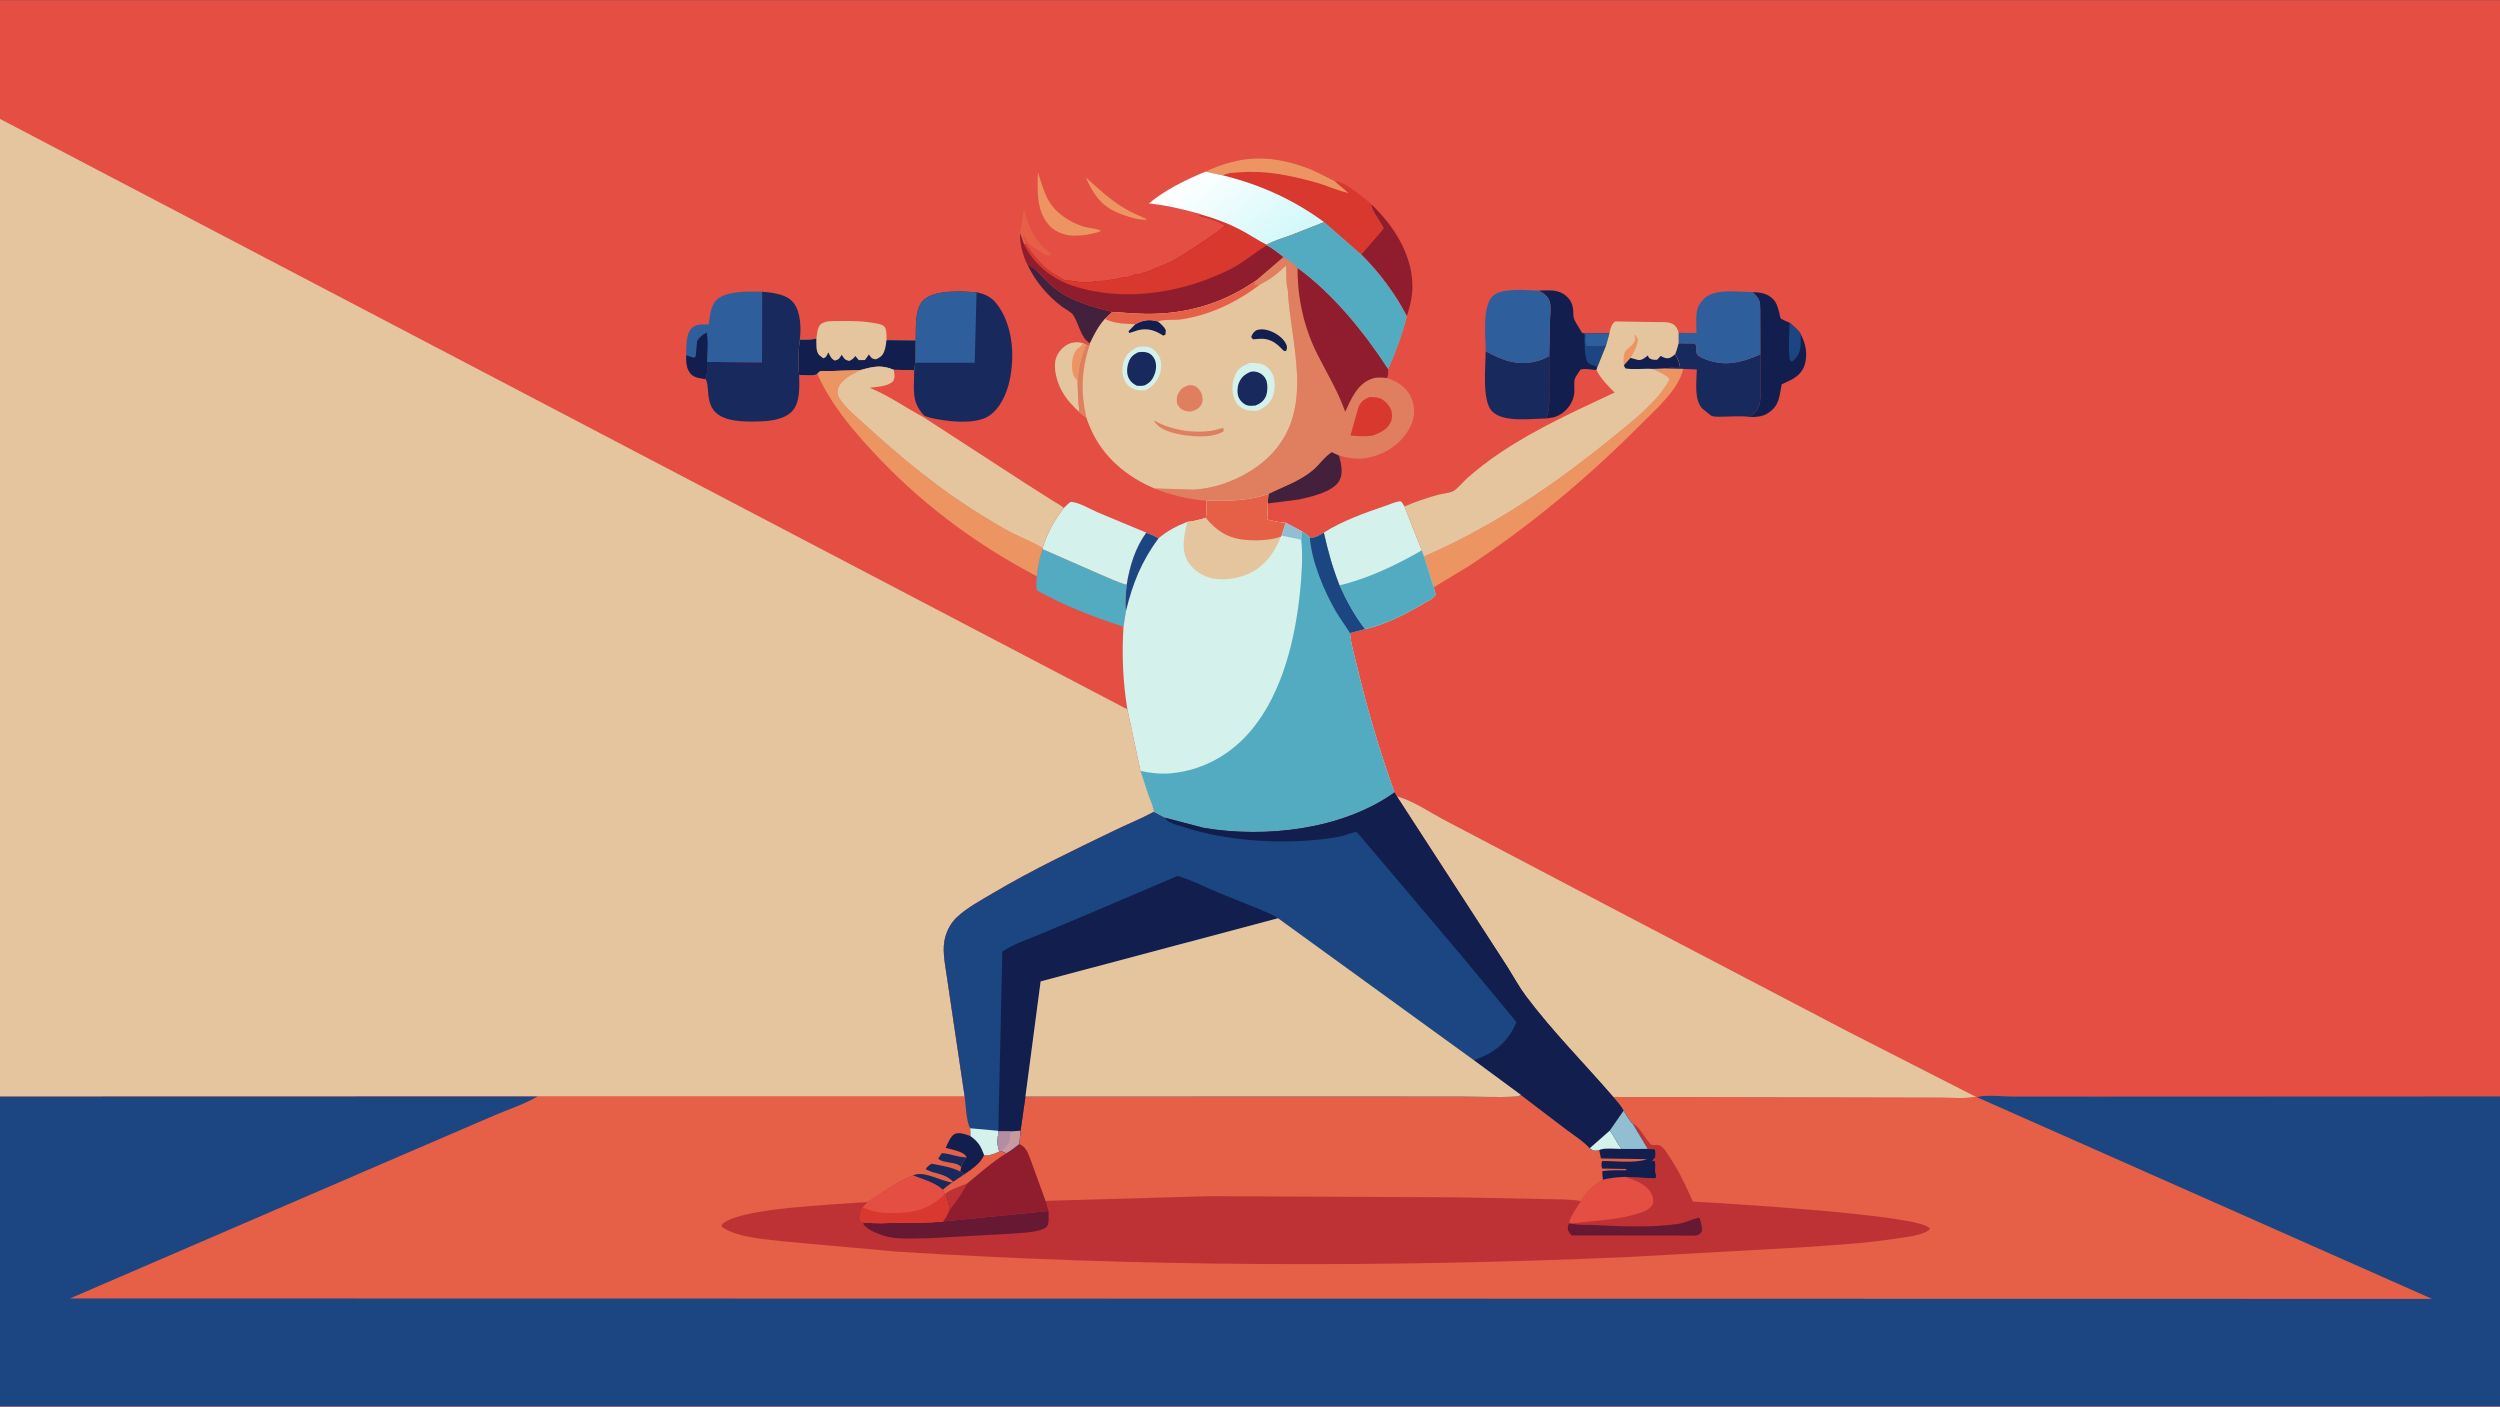 <svg version="1.1" xmlns="http://www.w3.org/2000/svg" style="display: block;" viewBox="0 0 2048 1152" width="1820" height="1024">
<rect x="0" y="0" width="2048" height="1152" fill="#333333" stroke="none"/>
<defs>
	<linearGradient id="Gradient1" gradientUnits="userSpaceOnUse" x1="1042.77" y1="210.312" x2="983.228" y2="134.688">
		<stop class="stop0" offset="0" stop-opacity="1" stop-color="rgb(209,248,250)"/>
		<stop class="stop1" offset="1" stop-opacity="1" stop-color="rgb(255,255,255)"/>
	</linearGradient>
</defs>
<path transform="translate(0,0)" fill="rgb(228,78,67)" d="M -0 97.263 L 0 -0 L 2048 0 L 2048 898.033 L 2048 1152 L -0 1152 L 0 898.242 L -0 97.263 z"/>
<path transform="translate(0,0)" fill="rgb(230,96,71)" d="M 835.742 190.888 L 838.735 170.783 C 843.283 186.963 847.024 197.374 861.039 207.591 L 859.949 209.104 C 856.429 209.437 853.531 206.631 850.666 204.903 C 845.981 202.077 843.033 200.553 840.352 195.584 C 839.788 194.538 839.061 193.626 838.345 192.682 C 838.297 193.729 838.069 194.406 838.575 195.343 C 839.397 196.864 839.988 198.052 840.262 199.76 L 838.876 200.027 L 835.742 190.888 z"/>
<path transform="translate(0,0)" fill="rgb(236,149,99)" d="M 889.429 145.121 C 899.972 154.689 909.908 163.919 922.25 171.185 C 927.848 174.481 933.943 176.724 939.802 179.5 C 933.946 180.993 923.151 177.034 917.5 174.888 C 902.199 169.079 895.931 159.411 889.429 145.121 z"/>
<path transform="translate(0,0)" fill="rgb(236,149,99)" d="M 850.242 141.002 C 852.717 148.242 854.741 156.326 858.365 163.059 C 864.354 174.186 875.456 181.41 887.148 185.34 C 891.385 186.764 898.492 186.936 902.047 188.962 L 899.5 190.075 C 893.118 191.853 886.651 192.991 880 192.916 C 872.713 192.833 864.908 190.243 859.859 184.853 C 848.788 173.032 849.847 155.988 850.242 141.002 z"/>
<path transform="translate(0,0)" fill="rgb(228,197,158)" d="M 883.743 337.049 C 878.357 332.011 873.523 326.802 869.937 320.294 C 865.988 313.13 862.513 301.7 865.005 293.5 C 866.499 288.583 870.471 284.083 875.059 281.815 C 878.78 279.974 883.225 279.724 887.123 281.051 L 889.562 282.18 C 885.761 292.378 883.097 301.322 882.777 312.304 L 883.267 328 C 883.434 330.97 884.337 334.12 883.743 337.049 z"/>
<path transform="translate(0,0)" fill="rgb(236,149,99)" d="M 887.123 281.051 L 889.562 282.18 C 885.761 292.378 883.097 301.322 882.777 312.304 L 882.135 311.46 C 880.494 309.405 879.342 308.008 878.791 305.359 C 877.577 299.529 877.909 290.707 882.176 286.101 C 883.575 284.591 885.725 283.633 886.735 281.81 L 887.123 281.051 z"/>
<path transform="translate(0,0)" fill="rgb(67,32,60)" d="M 841.375 215.917 C 848.206 219.247 853.997 226.711 859.437 231.97 C 873.577 245.641 892.702 250.724 911.228 255.402 L 905.153 261.127 C 899.887 266.924 896.222 273.972 892.922 281.028 C 885.202 276.8 883.793 264.675 879.046 257.709 C 877.585 255.564 871.72 252.469 869.4 250.679 C 857.449 241.454 847.596 229.678 841.375 215.917 z"/>
<path transform="translate(0,0)" fill="rgb(67,32,60)" d="M 1038.95 404.586 C 1051.59 398.244 1063.57 394.567 1074.9 385.456 C 1080.49 380.962 1085.14 373.771 1091 370.162 L 1096.93 372.999 C 1098.57 379.828 1100.83 387.685 1096.87 394.136 C 1091.4 403.036 1073.55 406.983 1064.1 409.03 L 1038.61 412.276 L 1038.95 404.586 z"/>
<path transform="translate(0,0)" fill="rgb(143,29,46)" d="M 1115.03 208.304 L 1131.23 189.635 C 1131.42 189.378 1133.37 186.943 1133.36 186.788 C 1133.34 186.31 1131.97 184.196 1131.68 183.659 C 1129.68 179.971 1123.7 171.982 1123.4 168.31 L 1123.36 167.174 C 1141.52 184.504 1156.56 207.599 1157.07 233.562 C 1157.24 241.878 1155.09 251.062 1152.45 258.946 C 1142.79 240.316 1129.9 223.077 1115.03 208.304 z"/>
<path transform="translate(0,0)" fill="rgb(18,30,77)" d="M 1435.77 239.125 C 1442.4 239.376 1448.11 240.224 1452.89 245.275 C 1455.64 248.183 1456.74 253.022 1457.73 256.786 C 1457.89 257.384 1458.37 260.285 1458.7 260.632 C 1459.72 261.712 1464.5 263.486 1466.01 264.226 C 1469.2 267.041 1472.93 269.845 1475.11 273.538 C 1479.18 281.354 1481.04 289.773 1478.47 298.5 C 1476.72 304.479 1472.4 308.394 1467 311.186 L 1459.56 314.694 C 1457.57 324.438 1457.91 331.831 1448.67 338.078 C 1443.98 341.248 1439.29 341.404 1433.79 341.522 L 1436.77 338.738 C 1439.01 336.513 1440.37 334.473 1441.26 331.439 C 1442.51 327.157 1441.99 322.006 1442.01 317.552 L 1442.05 290.174 L 1442 254.2 C 1441.95 246.137 1441.68 244.956 1435.77 239.125 z"/>
<path transform="translate(0,0)" fill="rgb(28,70,129)" d="M 1466.01 264.226 C 1469.2 267.041 1472.93 269.845 1475.11 273.538 C 1475.13 277.585 1475.39 282.048 1474.64 286.029 C 1473.87 290.098 1471.35 293.681 1468 296.036 L 1466.25 294.953 C 1464.74 285.181 1465.87 274.141 1466.01 264.226 z"/>
<path transform="translate(0,0)" fill="rgb(23,41,93)" d="M 1217.07 287.599 C 1231.68 295.554 1244.28 300.195 1261.05 295.153 C 1263.83 294.317 1266.52 292.912 1269.11 291.601 L 1269.09 320.39 C 1269.06 326.651 1269.53 332.952 1267.73 339 L 1266.78 342.67 C 1254.34 342.721 1231.65 346.36 1222.27 336.76 C 1213.81 328.103 1217.08 299.819 1217.07 287.599 z"/>
<path transform="translate(0,0)" fill="rgb(83,171,193)" d="M 853.999 449.639 L 901.16 470.294 C 908.235 473.231 915.606 476.95 923.003 478.843 C 922.334 485.666 921.326 493.425 922.441 500.217 L 920.38 513.306 C 895.799 505.253 872.396 496.302 849.705 483.688 C 848.398 481.023 849.232 475.016 849.295 471.914 C 850.152 464.317 851.442 456.861 853.999 449.639 z"/>
<path transform="translate(0,0)" fill="rgb(23,41,93)" d="M 1375.04 281.104 L 1388.5 281.207 C 1390.61 284.261 1388.87 287.588 1390.24 289.986 C 1392.24 293.473 1402.83 296.156 1406.47 296.791 C 1419.21 299.018 1430.57 295.164 1442.05 290.174 L 1442.01 317.552 C 1441.99 322.006 1442.51 327.157 1441.26 331.439 C 1440.37 334.473 1439.01 336.513 1436.77 338.738 L 1433.79 341.522 C 1426.74 340.166 1416.61 341.314 1409.31 341.226 C 1406.53 341.193 1403.1 341.517 1400.84 339.712 L 1394.51 334.5 C 1387.51 327.274 1389.94 311.929 1390.02 302.512 L 1378.82 302.067 L 1361.48 301.808 C 1366.18 300.95 1371.43 301.321 1376.21 301.259 C 1376.39 298.199 1374.02 292.604 1372.16 290.145 C 1373.47 287.275 1374.19 284.134 1375.04 281.104 z"/>
<path transform="translate(0,0)" fill="rgb(18,30,77)" d="M 1260.78 237.869 C 1269.17 237.779 1277.07 236.61 1283.64 242.898 C 1288.51 247.544 1288.86 252.175 1288.94 258.671 C 1288.98 262.293 1294.02 268.47 1295.75 272.252 L 1298 273.213 L 1299.15 273.013 L 1318.49 273.013 L 1315.74 282.923 L 1308.24 301.534 L 1307.85 303.009 C 1304.04 302.721 1298.42 301.563 1294.78 302.546 C 1293.5 304.696 1290.61 308.315 1290 310.587 C 1289.25 313.436 1289.91 318.216 1289.68 321.326 C 1289.01 330.516 1281.85 339.188 1272.91 341.675 L 1266.78 342.67 L 1267.73 339 C 1269.53 332.952 1269.06 326.651 1269.09 320.39 L 1269.11 291.601 L 1269.74 262.553 C 1269.84 258.145 1270.69 251.847 1269.74 247.664 C 1268.61 242.723 1264.71 240.454 1260.78 237.869 z"/>
<path transform="translate(0,0)" fill="rgb(28,70,129)" d="M 1299.15 273.013 L 1318.49 273.013 L 1315.74 282.923 L 1308.24 301.534 L 1307.41 299.922 C 1304.99 299.204 1302.69 298.7 1300.84 296.85 C 1297.85 293.857 1297.98 277.82 1298 273.213 L 1299.15 273.013 z"/>
<path transform="translate(0,0)" fill="rgb(46,95,156)" d="M 1299.15 273.013 L 1318.49 273.013 L 1315.74 282.923 C 1310.55 283.525 1304.74 283.398 1299.5 283.183 C 1298.08 280.251 1298.93 276.201 1299.15 273.013 z"/>
<path transform="translate(0,0)" fill="rgb(46,95,156)" d="M 1217.07 287.599 C 1217.09 276.025 1214.06 251.085 1222.73 242.561 C 1230.36 235.052 1250.65 237.87 1260.78 237.869 C 1264.71 240.454 1268.61 242.723 1269.74 247.664 C 1270.69 251.847 1269.84 258.145 1269.74 262.553 L 1269.11 291.601 C 1266.52 292.912 1263.83 294.317 1261.05 295.153 C 1244.28 300.195 1231.68 295.554 1217.07 287.599 z"/>
<path transform="translate(0,0)" fill="rgb(46,95,156)" d="M 1375.06 272.224 C 1379.86 272.893 1384.94 272.552 1389.78 272.531 C 1389.76 266.523 1388.53 254.778 1391.92 249.706 L 1392.28 249.184 C 1393.48 247.413 1394.72 245.755 1396.26 244.257 C 1404.72 236.015 1424.51 239.127 1435.77 239.125 C 1441.68 244.956 1441.95 246.137 1442 254.2 L 1442.05 290.174 C 1430.57 295.164 1419.21 299.018 1406.47 296.791 C 1402.83 296.156 1392.24 293.473 1390.24 289.986 C 1388.87 287.588 1390.61 284.261 1388.5 281.207 L 1375.04 281.104 L 1375.06 272.224 z"/>
<path transform="translate(0,0)" fill="rgb(46,95,156)" d="M 580.606 265.713 C 581.482 259.438 582.109 250.327 586.829 245.734 C 595.129 237.658 613.698 238.787 624.325 238.806 L 624.261 296.748 L 579.185 296.362 C 579.109 300.07 579.891 307.338 577.846 310.347 C 574.047 309.781 569.427 309.462 566.5 306.703 C 562.069 302.526 562.245 296.563 562.079 290.949 C 562.465 284.141 561.527 273.526 566.861 268.478 C 570.577 264.962 575.842 265.692 580.606 265.713 z"/>
<path transform="translate(0,0)" fill="rgb(18,30,77)" d="M 578.871 272.24 C 580.485 279.528 579.312 288.84 579.185 296.362 C 579.109 300.07 579.891 307.338 577.846 310.347 C 574.047 309.781 569.427 309.462 566.5 306.703 C 562.069 302.526 562.245 296.563 562.079 290.949 L 568.5 292.923 L 569.898 292 L 571.119 279 C 573.271 275.715 575.527 274.203 578.871 272.24 z"/>
<path transform="translate(0,0)" fill="rgb(228,197,158)" d="M 668.753 277.255 C 669.364 273.415 669.519 268.002 672.5 265.269 C 677.015 262.411 681.032 262.976 686.171 262.863 C 697.329 262.617 709.07 262.807 720.001 265.264 C 722.119 265.74 723.496 266.325 724.979 268 C 726.536 271.178 726.199 275.016 726.238 278.481 L 750.175 278.668 L 749.858 296.992 L 748.937 303.147 L 732.189 302.803 C 722.183 298.559 715.533 300.046 705.223 302.933 L 681.067 303.825 C 678.391 303.924 673.929 303.446 671.524 304.185 C 671.154 304.299 669.909 305.8 669.551 306.158 C 666.874 308.191 658.322 307.071 654.682 307.057 C 653.343 298.378 654.008 286.719 655.214 278.04 C 659.794 278.106 664.253 278.284 668.753 277.255 z"/>
<path transform="translate(0,0)" fill="rgb(18,30,77)" d="M 655.214 278.04 C 659.794 278.106 664.253 278.284 668.753 277.255 C 668.82 281.321 668.108 287.869 671.178 290.841 L 674.5 293.409 C 677.212 292.434 677.311 291.026 678.5 288.588 C 680.223 291.616 680.771 293.829 684 295.277 C 687.473 294.345 687.632 293.383 689.532 290.5 C 691.635 293.745 691.702 294.578 695.63 295.555 C 698.035 294.555 699.147 293.6 700.677 291.5 L 703.5 294.885 L 708.5 294.786 C 709.677 293.3 710.826 291.876 711.748 290.215 C 713.839 292.965 713.914 293.754 717.5 294.245 C 720.833 292.828 722.882 291.447 724.279 287.897 C 725.464 284.882 725.858 281.676 726.238 278.481 L 750.175 278.668 L 749.858 296.992 L 748.937 303.147 L 732.189 302.803 C 722.183 298.559 715.533 300.046 705.223 302.933 L 681.067 303.825 C 678.391 303.924 673.929 303.446 671.524 304.185 C 671.154 304.299 669.909 305.8 669.551 306.158 C 666.874 308.191 658.322 307.071 654.682 307.057 C 653.343 298.378 654.008 286.719 655.214 278.04 z"/>
<path transform="translate(0,0)" fill="rgb(212,241,235)" d="M 871.433 416.035 C 872.512 415.057 876.395 410.928 877.537 411.005 C 883.97 411.438 893.235 416.993 899.31 419.627 L 939.048 436.213 C 929.9 448.841 925.516 463.583 923.003 478.843 C 915.606 476.95 908.235 473.231 901.16 470.294 L 853.999 449.639 L 854.12 448.867 C 857.779 436.605 863.672 426.13 871.433 416.035 z"/>
<path transform="translate(0,0)" fill="rgb(236,149,99)" d="M 1361.48 301.808 L 1378.82 302.067 C 1375.33 318.892 1356.12 335.43 1344.37 347.274 C 1301.34 390.642 1254.06 430.185 1202.99 463.771 L 1174.48 480.985 L 1166.59 455.723 C 1189.19 445.941 1210.66 434.632 1231.76 421.926 C 1263.9 402.57 1294.37 379.941 1323.42 356.238 C 1338.64 343.823 1358.84 328.032 1367.92 310.497 C 1365.52 306.832 1357.79 303.881 1353.87 302.086 L 1361.48 301.808 z"/>
<path transform="translate(0,0)" fill="rgb(236,149,99)" d="M 669.551 306.158 C 669.909 305.8 671.154 304.299 671.524 304.185 C 673.929 303.446 678.391 303.924 681.067 303.825 L 705.223 302.933 C 698.278 306.269 689.478 310.148 686.525 317.933 C 685.607 320.353 686.036 323.441 687.333 325.654 C 692.069 333.735 701.393 341.088 708.278 347.416 C 737.583 374.345 769.563 400.798 803.582 421.56 C 812.238 426.842 820.936 432.358 830 436.914 C 837.924 440.897 846.571 444.225 854.12 448.867 L 853.999 449.639 C 851.442 456.861 850.152 464.317 849.295 471.914 C 797.505 444.668 752.297 410.662 712.796 367.448 C 695.408 348.426 680.182 329.843 669.551 306.158 z"/>
<path transform="translate(0,0)" fill="rgb(23,41,93)" d="M 624.325 238.806 C 632.853 239.679 644.31 240.627 650.066 247.911 C 655.96 255.372 656.402 268.95 655.214 278.04 C 654.008 286.719 653.343 298.378 654.682 307.057 C 654.835 316.249 655.668 329.528 648.926 336.695 C 641.853 344.215 628.623 345.042 618.923 345.164 C 608.602 345.294 593.625 345.273 585.834 337.314 C 582.365 333.769 580.984 328.871 580.364 324.088 C 579.994 321.238 579.831 311.783 577.846 310.347 C 579.891 307.338 579.109 300.07 579.185 296.362 L 624.261 296.748 L 624.325 238.806 z"/>
<path transform="translate(0,0)" fill="rgb(212,241,235)" d="M 1084.48 436.19 C 1099.26 426.625 1118.89 419.688 1135.54 414.025 C 1138.25 413.103 1144.81 410.165 1147.48 410.657 C 1148.43 410.831 1149.97 413.865 1150.54 414.781 L 1164.74 450.682 L 1166.59 455.723 L 1174.48 480.985 L 1176.11 487 C 1174.1 490.325 1168.96 492.652 1165.63 494.628 C 1151.97 502.723 1136.34 510.676 1120.88 514.6 L 1118.15 515.214 C 1109.65 504.185 1102.96 491.994 1097.29 479.313 C 1091.62 465.005 1087.81 451.201 1084.48 436.19 z"/>
<path transform="translate(0,0)" fill="rgb(83,171,193)" d="M 1164.74 450.682 L 1166.59 455.723 L 1174.48 480.985 L 1176.11 487 C 1174.1 490.325 1168.96 492.652 1165.63 494.628 C 1151.97 502.723 1136.34 510.676 1120.88 514.6 L 1118.15 515.214 C 1109.65 504.185 1102.96 491.994 1097.29 479.313 C 1120.06 474.124 1144.67 462.384 1164.74 450.682 z"/>
<path transform="translate(0,0)" fill="rgb(143,29,46)" d="M 983.658 175.54 C 995.198 178.744 1005.99 182.793 1016.62 188.348 C 1023.76 192.079 1030.53 196.815 1037.71 200.348 L 1037.87 200.78 C 1042.78 203.42 1047.12 207.011 1051.53 210.402 L 1029.16 229.568 C 1003.94 247.051 976.787 255.924 946.056 256.921 C 934.405 257.298 923.026 256.169 911.449 255.455 L 911.228 255.402 C 892.702 250.724 873.577 245.641 859.437 231.97 C 853.997 226.711 848.206 219.247 841.375 215.917 L 840.994 215.602 C 837.812 207.909 835.113 199.31 835.742 190.888 L 838.876 200.027 L 840.262 199.76 C 847.515 210.725 855.633 220.709 867.576 226.801 C 869.141 227.6 870.55 228.509 872 229.5 C 878.252 229.357 885.483 231.84 891.293 231.222 L 896.5 230.51 C 899.945 229.44 904.083 230.491 907 229.51 C 909.137 228.792 913.09 229.181 914.5 228.51 C 917.995 226.847 921.435 227.538 925 226.51 C 926.771 225.999 928.733 225.054 930.5 224.51 C 932.63 223.854 933.623 225.387 935.5 223.51 C 937.444 223.163 939.138 222.626 941.005 222.005 C 943.705 221.108 946.137 219.605 948.772 218.732 C 959.668 215.124 970.489 207.851 980 201.51 C 987.924 196.227 996.274 190.922 1003.5 184.75 C 997.71 180.647 989.39 178.716 982.557 176.672 L 983.658 175.54 z"/>
<path transform="translate(0,0)" fill="rgb(216,56,46)" d="M 983.658 175.54 C 995.198 178.744 1005.99 182.793 1016.62 188.348 C 1023.76 192.079 1030.53 196.815 1037.71 200.348 L 1037.87 200.78 C 1027.42 207.064 1018.59 215.007 1007.47 220.587 C 968.701 240.054 919.871 247.867 878.1 233.708 C 861.211 227.984 846.827 216.048 838.876 200.027 L 840.262 199.76 C 847.515 210.725 855.633 220.709 867.576 226.801 C 869.141 227.6 870.55 228.509 872 229.5 C 878.252 229.357 885.483 231.84 891.293 231.222 L 896.5 230.51 C 899.945 229.44 904.083 230.491 907 229.51 C 909.137 228.792 913.09 229.181 914.5 228.51 C 917.995 226.847 921.435 227.538 925 226.51 C 926.771 225.999 928.733 225.054 930.5 224.51 C 932.63 223.854 933.623 225.387 935.5 223.51 C 937.444 223.163 939.138 222.626 941.005 222.005 C 943.705 221.108 946.137 219.605 948.772 218.732 C 959.668 215.124 970.489 207.851 980 201.51 C 987.924 196.227 996.274 190.922 1003.5 184.75 C 997.71 180.647 989.39 178.716 982.557 176.672 L 983.658 175.54 z"/>
<path transform="translate(0,0)" fill="rgb(23,41,93)" d="M 750.175 278.668 C 750.533 268.84 748.94 252.789 756.708 245.635 C 766.207 236.888 788.003 238.571 800.013 239.258 C 808.969 241.23 813.756 244.205 818.83 252.024 C 829.872 269.041 831.265 292.296 827.049 311.66 C 824.753 322.204 819.293 334.765 809.838 340.777 C 798.399 348.049 774.586 345.148 761.817 342.027 L 757.349 340.553 C 754.3 337.34 752.326 334.596 750.638 330.5 C 747.531 322.96 748.921 311.349 748.937 303.147 L 749.858 296.992 L 750.175 278.668 z"/>
<path transform="translate(0,0)" fill="rgb(46,95,156)" d="M 750.175 278.668 C 750.533 268.84 748.94 252.789 756.708 245.635 C 766.207 236.888 788.003 238.571 800.013 239.258 L 798.476 297.04 L 749.858 296.992 L 750.175 278.668 z"/>
<path transform="translate(0,0)" fill="rgb(228,197,158)" d="M 705.223 302.933 C 715.533 300.046 722.183 298.559 732.189 302.803 L 732.381 303.928 C 732.894 307.037 733.2 309.008 731.791 311.936 C 727.418 316.629 718.51 316.694 712.438 317.473 C 728.255 324.022 741.448 333.576 756.367 341.514 L 841.322 396.658 L 862.921 410.387 C 865.543 412.09 869.32 413.884 871.433 416.035 C 863.672 426.13 857.779 436.605 854.12 448.867 C 846.571 444.225 837.924 440.897 830 436.914 C 820.936 432.358 812.238 426.842 803.582 421.56 C 769.563 400.798 737.583 374.345 708.278 347.416 C 701.393 341.088 692.069 333.735 687.333 325.654 C 686.036 323.441 685.607 320.353 686.525 317.933 C 689.478 310.148 698.278 306.269 705.223 302.933 z"/>
<path transform="translate(0,0)" fill="rgb(216,56,46)" d="M 987.413 140.473 C 1016.45 126.913 1040.37 126.39 1070.16 137.21 C 1078.46 140.224 1085.37 144.359 1093.21 148.179 C 1101.7 148.206 1116.37 161.416 1123.25 166.898 L 1123.36 167.174 L 1123.4 168.31 C 1123.7 171.982 1129.68 179.971 1131.68 183.659 C 1131.97 184.196 1133.34 186.31 1133.36 186.788 C 1133.37 186.943 1131.42 189.378 1131.23 189.635 L 1115.03 208.304 L 1084.75 181.845 L 1057.87 192.387 C 1051.19 194.809 1043.93 196.892 1037.71 200.348 C 1030.53 196.815 1023.76 192.079 1016.62 188.348 C 1005.99 182.793 995.198 178.744 983.658 175.54 L 983.414 175.233 C 969.26 171.337 955.709 168.007 941.076 166.525 C 954.495 155.36 971.344 147.14 987.413 140.473 z"/>
<path transform="translate(0,0)" fill="rgb(236,149,99)" d="M 987.413 140.473 C 1016.45 126.913 1040.37 126.39 1070.16 137.21 C 1078.46 140.224 1085.37 144.359 1093.21 148.179 L 1104.65 157.965 C 1095.41 155.979 1086.55 151.645 1077.39 149.152 C 1056.5 143.474 1037.35 139.333 1015.51 141.044 C 1010.92 141.404 1005.97 141.209 1001.87 143.558 L 987.413 140.473 z"/>
<path transform="translate(0,0)" fill="url(#Gradient1)" d="M 987.413 140.473 L 1001.87 143.558 C 1032.22 151.02 1059.49 163.299 1084.75 181.845 L 1057.87 192.387 C 1051.19 194.809 1043.93 196.892 1037.71 200.348 C 1030.53 196.815 1023.76 192.079 1016.62 188.348 C 1005.99 182.793 995.198 178.744 983.658 175.54 L 983.414 175.233 C 969.26 171.337 955.709 168.007 941.076 166.525 C 954.495 155.36 971.344 147.14 987.413 140.473 z"/>
<path transform="translate(0,0)" fill="rgb(228,197,158)" d="M 1323.12 263.167 L 1356.01 263.687 C 1360.82 263.828 1368.33 262.873 1371.93 266.482 C 1373.67 268.217 1374.47 269.881 1375.06 272.224 L 1375.04 281.104 C 1374.19 284.134 1373.47 287.275 1372.16 290.145 C 1374.02 292.604 1376.39 298.199 1376.21 301.259 C 1371.43 301.321 1366.18 300.95 1361.48 301.808 L 1353.87 302.086 C 1357.79 303.881 1365.52 306.832 1367.92 310.497 C 1358.84 328.032 1338.64 343.823 1323.42 356.238 C 1294.37 379.941 1263.9 402.57 1231.76 421.926 C 1210.66 434.632 1189.19 445.941 1166.59 455.723 L 1164.74 450.682 L 1150.54 414.781 C 1159.19 411.006 1168.43 407.845 1177.53 405.351 C 1181.29 404.321 1186.95 403.904 1190.31 402.318 C 1193.58 400.771 1199.17 393.997 1202.19 391.332 C 1210.82 383.731 1219.72 376.958 1229.28 370.549 C 1258.71 350.822 1290.73 336.4 1322.71 321.421 C 1317.63 316.44 1311.35 310.002 1308.15 303.632 L 1307.85 303.009 L 1308.24 301.534 L 1315.74 282.923 L 1318.49 273.013 C 1319.06 269.134 1320.08 265.559 1323.12 263.167 z"/>
<path transform="translate(0,0)" fill="rgb(236,149,99)" d="M 1330.23 299.152 C 1329.92 296.285 1329.69 291.113 1331 288.5 C 1332.6 285.319 1337.2 283.342 1338.84 279.882 C 1339.92 277.614 1339.64 277.253 1338.9 275 L 1339.5 274.153 C 1340.13 274.957 1340.93 275.876 1341.32 276.82 C 1342.98 280.804 1337.78 289.439 1335.77 293.026 L 1330.23 299.152 z"/>
<path transform="translate(0,0)" fill="rgb(18,30,77)" d="M 1372.16 290.145 C 1374.02 292.604 1376.39 298.199 1376.21 301.259 C 1371.43 301.321 1366.18 300.95 1361.48 301.808 L 1353.87 302.086 C 1346.41 301.522 1338.97 302.903 1331.5 301.655 L 1330.23 299.152 L 1335.77 293.026 L 1342 294.785 C 1345.06 295.195 1347.62 292.86 1349.89 291.112 L 1350.87 293.103 C 1353.48 294.781 1354.49 294.608 1357.5 294.591 L 1360.47 291.449 C 1361.68 292.079 1363.14 292.92 1364.5 293.185 C 1368.04 293.874 1369.64 292.117 1372.16 290.145 z"/>
<path transform="translate(0,0)" fill="rgb(223,127,96)" d="M 1084.75 181.845 L 1115.03 208.304 C 1129.9 223.077 1142.79 240.316 1152.45 258.946 C 1148.82 274.201 1143.45 287.91 1137.26 302.314 C 1137.14 304.746 1137.48 307.467 1136.21 309.554 C 1144.03 312.015 1151.35 316.533 1155.28 324.016 C 1156.78 326.888 1157.71 329.806 1158.19 333 C 1159.44 341.417 1156.26 349.256 1151.28 355.983 C 1143.54 366.451 1131.37 373.315 1118.53 375.199 C 1111.27 376.265 1103.9 375.151 1096.93 372.999 L 1091 370.162 C 1085.14 373.771 1080.49 380.962 1074.9 385.456 C 1063.57 394.567 1051.59 398.244 1038.95 404.586 C 1023.12 410.337 1004.91 410.364 988.301 410.088 C 973.912 408.987 959.064 405.366 945.681 400.005 L 977.461 400.955 C 1000.72 399.962 1027.06 387.92 1042.8 370.564 C 1076.97 332.867 1057.14 281.544 1054.96 237.383 C 1053.28 231.52 1053.85 223.356 1053.64 217.197 C 1048 222.76 1040.74 228.699 1033.57 232.166 L 1032.93 232.461 L 1027.5 233.51 L 1029.16 229.568 L 1051.53 210.402 C 1047.12 207.011 1042.78 203.42 1037.87 200.78 L 1037.71 200.348 C 1043.93 196.892 1051.19 194.809 1057.87 192.387 L 1084.75 181.845 z"/>
<path transform="translate(0,0)" fill="rgb(216,56,46)" d="M 1121.92 325.085 C 1124.66 325.201 1127.84 325.196 1130.44 326.153 C 1134 327.466 1138 331.73 1139.45 335.215 C 1140.55 337.851 1140.72 342.541 1139.55 345.162 C 1136.57 351.87 1131.16 354.023 1124.71 356.65 C 1118.49 357.628 1112.52 357.118 1106.28 356.681 L 1112.75 333.648 C 1114.61 328.772 1117.43 327.135 1121.92 325.085 z"/>
<path transform="translate(0,0)" fill="rgb(143,29,46)" d="M 1062.98 219.343 C 1092.01 240.362 1118 272.518 1137.26 302.314 C 1137.14 304.746 1137.48 307.467 1136.21 309.554 C 1131.99 309.081 1127.97 308.664 1123.89 310.073 C 1111.98 314.179 1106.9 326.651 1101.98 337.175 C 1096.18 320.53 1087.24 305.981 1079.33 290.37 C 1068.16 268.33 1062.8 243.953 1062.98 219.343 z"/>
<path transform="translate(0,0)" fill="rgb(83,171,193)" d="M 1084.75 181.845 L 1115.03 208.304 C 1129.9 223.077 1142.79 240.316 1152.45 258.946 C 1148.82 274.201 1143.45 287.91 1137.26 302.314 C 1118 272.518 1092.01 240.362 1062.98 219.343 L 1062.23 218.878 C 1059.87 215.367 1055.01 212.653 1051.53 210.402 C 1047.12 207.011 1042.78 203.42 1037.87 200.78 L 1037.71 200.348 C 1043.93 196.892 1051.19 194.809 1057.87 192.387 L 1084.75 181.845 z"/>
<path transform="translate(0,0)" fill="rgb(228,197,158)" d="M 1032.93 232.461 L 1033.57 232.166 C 1040.74 228.699 1048 222.76 1053.64 217.197 C 1053.85 223.356 1053.28 231.52 1054.96 237.383 C 1057.14 281.544 1076.97 332.867 1042.8 370.564 C 1027.06 387.92 1000.72 399.962 977.461 400.955 L 945.681 400.005 L 938.456 396.675 C 915.16 384.876 898.149 367.091 889.994 342.117 L 883.743 337.049 C 884.337 334.12 883.434 330.97 883.267 328 L 882.777 312.304 C 883.097 301.322 885.761 292.378 889.562 282.18 L 892.483 283.156 L 892.922 281.028 C 896.222 273.972 899.887 266.924 905.153 261.127 L 911.228 255.402 L 911.449 255.455 C 923.026 256.169 934.405 257.298 946.056 256.921 C 976.787 255.924 1003.94 247.051 1029.16 229.568 L 1027.5 233.51 L 1032.93 232.461 z"/>
<path transform="translate(0,0)" fill="rgb(223,127,96)" d="M 945.224 344.5 C 945.872 344.507 945.612 344.43 946.218 344.763 C 959.738 352.192 976.699 354.879 992 352.818 C 995.431 352.356 998.657 351.085 1002.06 350.5 L 1002.5 352.883 C 1002.03 353.319 1001.98 353.399 1001.34 353.767 C 991.825 359.164 973.872 357.514 963.664 355.104 C 956.679 353.455 949.126 350.902 945.224 344.5 z"/>
<path transform="translate(0,0)" fill="rgb(18,30,77)" d="M 930.101 265.441 L 930.907 264.996 C 936.779 261.904 942.325 261.244 948.63 263.252 C 951.033 265.421 953.816 267.43 955.037 270.5 L 954.755 273.919 L 953 274.84 C 946.45 270.617 940.567 268.434 932.593 270.276 L 925.078 272.676 L 924.5 271.194 L 930.101 265.441 z"/>
<path transform="translate(0,0)" fill="rgb(18,30,77)" d="M 1028.95 270.5 C 1032.29 269.212 1036.07 269.517 1039.43 270.608 C 1044.65 272.309 1051.15 276.417 1053.51 281.609 C 1054.67 284.141 1054.5 285.028 1053.51 287.5 L 1051.5 287.15 C 1048.49 283.991 1045.66 281.006 1041.63 279.184 L 1041 278.907 C 1036.15 276.735 1031.63 277.357 1026.5 277.858 L 1025 276 C 1026.05 273.067 1026.58 272.56 1028.95 270.5 z"/>
<path transform="translate(0,0)" fill="rgb(223,127,96)" d="M 889.562 282.18 L 892.483 283.156 C 885.81 303.056 885.362 321.704 889.994 342.117 L 883.743 337.049 C 884.337 334.12 883.434 330.97 883.267 328 L 882.777 312.304 C 883.097 301.322 885.761 292.378 889.562 282.18 z"/>
<path transform="translate(0,0)" fill="rgb(223,127,96)" d="M 973.512 315.5 C 975.284 315.255 977.357 315.378 979 316.129 C 981.452 317.249 983.505 320.12 984.432 322.619 C 985.291 324.934 985.529 328.903 984.302 331.097 C 982.348 334.589 979.215 336.114 975.5 337.015 C 973.939 337.053 972.437 336.878 970.933 336.435 C 967.659 335.472 965.952 333.666 964.319 330.776 C 963.921 327.802 963.642 325.365 965.03 322.6 C 967.012 318.651 969.359 316.817 973.512 315.5 z"/>
<path transform="translate(0,0)" fill="rgb(230,96,71)" d="M 911.228 255.402 L 911.449 255.455 C 923.026 256.169 934.405 257.298 946.056 256.921 C 976.787 255.924 1003.94 247.051 1029.16 229.568 L 1027.5 233.51 L 1032.93 232.461 C 1013.63 247.201 991.649 257.941 967.479 261.526 C 961.884 262.356 953.61 261.154 948.63 263.252 C 942.325 261.244 936.779 261.904 930.907 264.996 L 930.101 265.441 C 921.495 265.137 913.047 265.039 905.153 261.127 L 911.228 255.402 z"/>
<path transform="translate(0,0)" fill="rgb(212,241,235)" d="M 932.103 283.948 L 932.683 283.922 C 935.355 283.844 939.193 283.363 941.693 284.309 C 944.842 285.5 948.178 288.977 949.665 291.96 C 951.684 296.011 951.611 301.666 950.211 305.899 L 950.008 306.5 C 947.989 312.576 944.196 316.376 938.669 319.456 C 936.084 319.824 933.633 319.879 931.081 319.256 C 927.192 318.308 923.777 316.046 921.786 312.52 C 919.144 307.841 918.908 301.568 920.376 296.447 C 922.245 289.927 926.461 287.167 932.103 283.948 z"/>
<path transform="translate(0,0)" fill="rgb(23,41,93)" d="M 932.169 288.5 C 935.13 288.041 937.24 287.908 940.145 288.782 C 942.489 289.487 944.587 291.627 945.684 293.82 C 947.506 297.465 947.352 302.034 946.046 305.824 C 944.438 310.488 942.228 313.388 937.765 315.5 C 935.827 316.15 933.529 315.918 931.5 315.914 C 928.537 314.439 926.491 313.025 924.881 310.046 C 922.673 305.959 923.097 301.091 924.515 296.808 C 925.937 292.514 928.236 290.508 932.169 288.5 z"/>
<path transform="translate(0,0)" fill="rgb(212,241,235)" d="M 1023.88 297.191 C 1027.23 297.018 1031.17 297.172 1034.36 298.37 C 1038.23 299.827 1041.23 303.404 1042.83 307.141 C 1044.97 312.13 1044.53 320.105 1042.52 325.123 C 1040.26 330.801 1035.56 334.127 1030.1 336.344 C 1027.22 336.188 1024.03 336.502 1021.24 335.725 C 1017.48 334.678 1014.23 332.346 1012.27 328.969 C 1009.36 323.935 1008.91 316.077 1010.63 310.536 L 1011.86 306.982 C 1014.17 301.388 1018.54 299.329 1023.88 297.191 z"/>
<path transform="translate(0,0)" fill="rgb(23,41,93)" d="M 1024.33 304.5 C 1026.71 303.925 1028.87 304.203 1031.13 305.085 C 1033.69 306.079 1036.17 308.452 1037.21 310.999 C 1038.68 314.61 1038.52 321.348 1036.83 324.909 C 1035.1 328.531 1032.13 330.646 1028.5 332.06 C 1026.17 332.29 1023.67 332.592 1021.41 331.823 C 1018.74 330.916 1016.05 328.263 1014.85 325.724 C 1013.38 322.588 1013.48 317.46 1014.65 314.259 C 1016.54 309.091 1019.41 306.654 1024.33 304.5 z"/>
<path transform="translate(0,0)" fill="rgb(228,197,158)" d="M 1144.25 652.239 C 1157.88 655.815 1172.44 666.152 1185.11 672.634 L 1320.3 743.654 L 1514.55 845.282 L 1618.77 898.457 C 1609.83 899.96 1599.85 899.122 1590.78 899.108 L 1539.38 898.995 L 1407.68 898.721 L 1321.5 898.484 C 1297.88 871.091 1271.55 844.668 1249.9 815.76 C 1244.39 808.409 1239.89 799.993 1234.98 792.2 L 1210.5 754.381 L 1144.25 652.239 z"/>
<path transform="translate(0,0)" fill="rgb(212,241,235)" d="M 988.301 410.088 C 1004.91 410.364 1023.12 410.337 1038.95 404.586 L 1038.61 412.276 L 1038.04 425.503 C 1042.68 426.385 1048.45 428.208 1053.11 428.034 L 1066.51 435.084 C 1068.76 436.645 1071.28 438.102 1073.03 440.227 C 1077.15 441.06 1081.02 438.131 1084.48 436.19 C 1087.81 451.201 1091.62 465.005 1097.29 479.313 C 1102.96 491.994 1109.65 504.185 1118.15 515.214 L 1105.9 518.44 C 1106.72 528.045 1109.84 537.995 1112.07 547.375 C 1120.2 581.51 1130.5 615.985 1142.37 649.015 C 1099.62 679.477 1036.95 686.596 986.188 678.045 L 954.194 669.701 L 945.124 664.999 C 944.768 660.661 942.38 655.75 940.888 651.672 L 934.255 631.387 L 923.548 580.976 C 919.884 558.614 918.879 535.905 920.38 513.306 L 922.441 500.217 C 921.326 493.425 922.334 485.666 923.003 478.843 C 925.516 463.583 929.9 448.841 939.048 436.213 C 942.593 437.536 945.834 438.79 948.985 440.914 C 956.438 434.636 963.543 430.966 972.542 427.38 C 977.672 427 982.877 425.523 987.786 424.057 C 988.893 420.019 988.252 414.331 988.301 410.088 z"/>
<path transform="translate(0,0)" fill="rgb(146,190,210)" d="M 1053.11 428.034 L 1066.51 435.084 L 1065.97 441.952 L 1049.75 438.617 L 1053.11 428.034 z"/>
<path transform="translate(0,0)" fill="rgb(28,70,129)" d="M 939.048 436.213 C 942.593 437.536 945.834 438.79 948.985 440.914 C 935.074 459.914 928.018 477.423 922.441 500.217 C 921.326 493.425 922.334 485.666 923.003 478.843 C 925.516 463.583 929.9 448.841 939.048 436.213 z"/>
<path transform="translate(0,0)" fill="rgb(228,197,158)" d="M 988.301 410.088 C 1004.91 410.364 1023.12 410.337 1038.95 404.586 L 1038.61 412.276 L 1038.04 425.503 C 1042.68 426.385 1048.45 428.208 1053.11 428.034 L 1049.75 438.617 L 1049.26 439.564 C 1045.27 449.522 1039.57 458.781 1030.84 465.222 C 1020.71 472.692 1005.98 475.959 993.548 473.751 C 985.972 472.405 978.008 467.218 973.738 460.823 C 966.912 450.604 970.132 438.471 972.542 427.38 C 977.672 427 982.877 425.523 987.786 424.057 C 988.893 420.019 988.252 414.331 988.301 410.088 z"/>
<path transform="translate(0,0)" fill="rgb(230,96,71)" d="M 988.301 410.088 C 1004.91 410.364 1023.12 410.337 1038.95 404.586 L 1038.61 412.276 L 1038.04 425.503 C 1042.68 426.385 1048.45 428.208 1053.11 428.034 L 1049.75 438.617 L 1049.26 439.564 C 1040.12 442.665 1028.63 443.027 1019.07 442.006 C 1005.46 440.551 996.237 434.435 987.786 424.057 C 988.893 420.019 988.252 414.331 988.301 410.088 z"/>
<path transform="translate(0,0)" fill="rgb(83,171,193)" d="M 1066.51 435.084 C 1068.76 436.645 1071.28 438.102 1073.03 440.227 C 1077.15 441.06 1081.02 438.131 1084.48 436.19 C 1087.81 451.201 1091.62 465.005 1097.29 479.313 C 1102.96 491.994 1109.65 504.185 1118.15 515.214 L 1105.9 518.44 C 1106.72 528.045 1109.84 537.995 1112.07 547.375 C 1120.2 581.51 1130.5 615.985 1142.37 649.015 C 1099.62 679.477 1036.95 686.596 986.188 678.045 L 954.194 669.701 L 945.124 664.999 C 944.768 660.661 942.38 655.75 940.888 651.672 L 934.255 631.387 C 942.288 633.219 951.245 634.121 959.462 633.334 C 985.91 630.798 1009.04 617.599 1025.82 597.112 C 1050.87 566.512 1061.21 522.468 1065.04 483.99 C 1066.41 470.162 1067.41 455.795 1065.97 441.952 L 1066.51 435.084 z"/>
<path transform="translate(0,0)" fill="rgb(28,70,129)" d="M 1073.03 440.227 C 1077.15 441.06 1081.02 438.131 1084.48 436.19 C 1087.81 451.201 1091.62 465.005 1097.29 479.313 C 1102.96 491.994 1109.65 504.185 1118.15 515.214 L 1105.9 518.44 C 1102.2 512.331 1097.77 506.686 1094.2 500.486 C 1084.57 483.752 1074.44 459.681 1073.03 440.227 z"/>
<path transform="translate(0,0)" fill="rgb(228,197,158)" d="M -0 97.263 L 923.548 580.976 L 934.255 631.387 L 940.888 651.672 C 942.38 655.75 944.768 660.661 945.124 664.999 C 934.533 670.704 923.38 675.155 912.564 680.394 C 879.022 696.639 845.453 712.522 813.377 731.581 C 803.568 737.409 792.013 743.515 783.758 751.406 C 779.259 755.707 776.249 761.097 774.488 767.038 C 771.547 776.961 774.005 788.235 775.424 798.298 L 781.432 838.817 L 790.242 898.111 L 440.246 898.129 L 0 898.242 L -0 97.263 z"/>
<path transform="translate(0,0)" fill="rgb(230,96,71)" d="M 1142.37 649.015 L 1144.25 652.239 L 1210.5 754.381 L 1234.98 792.2 C 1239.89 799.993 1244.39 808.409 1249.9 815.76 C 1271.55 844.668 1297.88 871.091 1321.5 898.484 L 1407.68 898.721 L 1539.38 898.995 L 1590.78 899.108 C 1599.85 899.122 1609.83 899.96 1618.77 898.457 L 1619.43 898.649 C 1626.8 896.446 1639.61 898.112 1647.45 898.117 L 1718.9 898.17 L 2048 898.033 L 2048 1152 L -0 1152 L 0 898.242 L 440.246 898.129 L 790.242 898.111 L 781.432 838.817 L 775.424 798.298 C 774.005 788.235 771.547 776.961 774.488 767.038 C 776.249 761.097 779.259 755.707 783.758 751.406 C 792.013 743.515 803.568 737.409 813.377 731.581 C 845.453 712.522 879.022 696.639 912.564 680.394 C 923.38 675.155 934.533 670.704 945.124 664.999 L 954.194 669.701 L 986.188 678.045 C 1036.95 686.596 1099.62 679.477 1142.37 649.015 z"/>
<path transform="translate(0,0)" fill="rgb(23,41,93)" d="M 787.394 956.163 C 784.363 951.029 772.62 953.374 768.567 948.942 L 771.5 944.537 C 778.315 944.784 784.529 947.942 791.173 947.935 L 791.875 947.915 C 789.945 950.493 787.891 952.603 787.496 955.859 L 787.394 956.163 z"/>
<path transform="translate(0,0)" fill="rgb(23,41,93)" d="M 747.773 962.863 C 755.367 959 766.702 965.208 774.485 967.252 C 776.385 967.751 779.405 968.965 781.334 968.49 C 773.86 960.428 766.718 962.312 758.343 957.685 C 759.395 955.623 761.189 954.509 763 953.167 C 770.899 954.729 779.428 955.841 786.626 959.562 L 790.222 961.784 C 784.181 966.061 777.777 969.667 772.33 974.706 C 767.451 969.33 754.784 965.443 747.773 962.863 z"/>
<path transform="translate(0,0)" fill="rgb(18,30,77)" d="M 791.875 947.915 L 791.543 947.249 C 789.327 943.125 779.147 941.398 774.715 940.229 C 776.111 937.188 778.811 930.443 781.963 928.876 C 785.808 926.964 791.33 929.205 795.093 930.586 C 801.487 935.093 803.556 938.85 806.222 946.023 C 804.225 952.221 795.722 958.267 790.222 961.784 L 786.626 959.562 L 787.394 956.163 L 787.496 955.859 C 787.891 952.603 789.945 950.493 791.875 947.915 z"/>
<path transform="translate(0,0)" fill="rgb(190,50,54)" d="M 1246 896.84 L 1282.72 924.818 C 1289.08 929.635 1297.05 934.518 1302.34 940.467 C 1305.78 942.935 1306.12 942.638 1310.09 942.042 C 1313.01 939.927 1324.52 941.06 1328.62 941.08 L 1349.85 941.027 L 1337.41 920.261 C 1343.35 922.718 1347.3 932.424 1352.09 936.988 C 1354.57 939.342 1357.92 936.091 1361.5 939.355 C 1364.27 941.878 1366.58 945.956 1368.67 949.104 C 1376 960.15 1381.42 972.156 1386.79 984.227 C 1411.8 985.465 1571.29 994.988 1580.46 1005.75 L 1581.05 1006.5 C 1577.03 1012.02 1557.76 1013.76 1550.85 1014.83 C 1525.51 1018.77 1499.45 1019.98 1473.88 1021.8 L 1332.31 1029.71 C 1133.02 1038.25 933.409 1037.74 734.317 1025.17 L 644.5 1017.04 C 628.668 1015.15 605.248 1014.15 591.74 1005.26 L 590.964 1003.5 C 601.767 990.7 667.216 987.781 685.894 986.201 L 710.669 984.573 C 723.234 977.249 733.957 968.094 747.773 962.863 C 754.784 965.443 767.451 969.33 772.33 974.706 C 777.777 969.667 784.181 966.061 790.222 961.784 C 795.722 958.267 804.225 952.221 806.222 946.023 C 809.412 947.397 815.465 944.374 818.629 943.213 L 820.309 942.693 L 824.286 944.672 C 828.154 942.426 831.544 939.821 835.022 937.019 L 836.046 926.14 L 840.029 898.14 L 1114.44 898.083 L 1197.97 898.155 C 1212.47 898.193 1227.5 899.015 1241.96 898.118 C 1243.44 898.026 1244.69 897.535 1246 896.84 z"/>
<path transform="translate(0,0)" fill="rgb(103,24,50)" d="M 1287.32 1002.07 C 1291.95 1003.68 1299.07 1003.11 1304.03 1003.34 C 1326.77 1004.39 1352.12 1005.74 1374.68 1002.49 C 1380.39 1001.67 1385.67 998.743 1391.31 997.468 L 1392.16 997.282 C 1393.4 1001.14 1394.43 1004.41 1394.23 1008.5 C 1392.68 1010.59 1391.81 1011.75 1389 1012.05 L 1287.5 1011.93 C 1285.48 1009.63 1284.13 1008.33 1284.38 1005 C 1284.46 1003.96 1285.03 1002.83 1285.48 1001.9 L 1287.32 1002.07 z"/>
<path transform="translate(0,0)" fill="rgb(228,78,67)" d="M 1313.07 966.222 C 1319.19 964.822 1324.82 964.155 1331.09 963.96 C 1339.2 966.81 1348.94 969.704 1353.01 978.097 C 1354.27 980.682 1354.39 983.188 1354.15 986 C 1351.07 991.551 1345.11 993.052 1339.4 994.704 C 1322.56 999.572 1304.62 999.938 1287.32 1002.07 L 1285.48 1001.9 C 1285.97 996.468 1292.3 988.513 1295.12 983.739 C 1299.82 975.74 1305.17 970.826 1313.07 966.222 z"/>
<path transform="translate(0,0)" fill="rgb(103,24,50)" d="M 772.547 1000.45 L 858.901 991.938 C 858.891 995.585 859.947 1002.4 857.3 1004.93 C 852.473 1009.53 836.008 1009.82 829.255 1010.43 L 761.768 1014.2 C 752.392 1014.33 742.72 1014.84 733.37 1014.05 C 725.762 1013.4 712.686 1009.17 707.565 1003.19 L 707.066 1001.19 C 716.74 1002.45 727.204 1001.73 736.972 1001.58 C 748.754 1001.4 760.839 1001.69 772.547 1000.45 z"/>
<path transform="translate(0,0)" fill="rgb(228,78,67)" d="M 710.669 984.573 C 723.234 977.249 733.957 968.094 747.773 962.863 C 754.784 965.443 767.451 969.33 772.33 974.706 C 772.862 975.749 773.345 976.979 774.047 977.909 L 774.607 977.861 C 776.051 982.295 777.424 986.512 777.92 991.178 C 776.386 994.478 775.04 997.74 772.547 1000.45 C 760.839 1001.69 748.754 1001.4 736.972 1001.58 C 727.204 1001.73 716.74 1002.45 707.066 1001.19 L 704.854 999.472 C 704.853 995.481 704.894 992.511 706.734 988.898 L 710.669 984.573 z"/>
<path transform="translate(0,0)" fill="rgb(216,56,46)" d="M 774.047 977.909 L 774.607 977.861 C 776.051 982.295 777.424 986.512 777.92 991.178 C 776.386 994.478 775.04 997.74 772.547 1000.45 C 760.839 1001.69 748.754 1001.4 736.972 1001.58 C 727.204 1001.73 716.74 1002.45 707.066 1001.19 L 704.854 999.472 C 704.853 995.481 704.894 992.511 706.734 988.898 C 714.988 992.762 722.226 993.689 731.328 993.613 C 748.849 993.468 761.363 990.849 774.047 977.909 z"/>
<path transform="translate(0,0)" fill="rgb(143,29,46)" d="M 835.022 937.019 C 840.688 939.496 841.996 943.909 844.074 949.221 L 856.562 983.587 L 858.901 991.938 L 772.547 1000.45 C 775.04 997.74 776.386 994.478 777.92 991.178 C 777.424 986.512 776.051 982.295 774.607 977.861 L 774.047 977.909 C 773.345 976.979 772.862 975.749 772.33 974.706 C 777.777 969.667 784.181 966.061 790.222 961.784 C 795.722 958.267 804.225 952.221 806.222 946.023 C 809.412 947.397 815.465 944.374 818.629 943.213 L 820.309 942.693 L 824.286 944.672 C 828.154 942.426 831.544 939.821 835.022 937.019 z"/>
<path transform="translate(0,0)" fill="rgb(190,50,54)" d="M 774.607 977.861 C 778.227 974.336 787.41 971.547 792.249 969.433 C 788.501 977.26 783.118 984.263 777.92 991.178 C 777.424 986.512 776.051 982.295 774.607 977.861 z"/>
<path transform="translate(0,0)" fill="rgb(230,96,71)" d="M 820.309 942.693 L 824.286 944.672 C 812.91 951.719 802.576 960.936 792.249 969.433 C 787.41 971.547 778.227 974.336 774.607 977.861 L 774.047 977.909 C 773.345 976.979 772.862 975.749 772.33 974.706 C 777.777 969.667 784.181 966.061 790.222 961.784 C 795.722 958.267 804.225 952.221 806.222 946.023 C 809.412 947.397 815.465 944.374 818.629 943.213 L 820.309 942.693 z"/>
<path transform="translate(0,0)" fill="rgb(230,96,71)" d="M 1246 896.84 L 1282.72 924.818 C 1289.08 929.635 1297.05 934.518 1302.34 940.467 C 1305.78 942.935 1306.12 942.638 1310.09 942.042 C 1313.01 939.927 1324.52 941.06 1328.62 941.08 L 1349.85 941.027 L 1355.5 941.301 C 1356.59 943.554 1356.21 945.604 1355.97 948 C 1355.16 948.917 1353.99 949.935 1353.49 951.05 L 1355.5 950.729 C 1356.13 952.726 1356.28 954.05 1356.01 956.142 C 1355.66 958.814 1356.17 960.921 1356.82 963.5 L 1356.05 965.235 L 1331.09 963.96 C 1324.82 964.155 1319.19 964.822 1313.07 966.222 C 1305.17 970.826 1299.82 975.74 1295.12 983.739 C 1285.45 982.028 1274.51 982.442 1264.67 982.113 L 1191.47 980.688 L 991.025 979.751 L 856.562 983.587 L 844.074 949.221 C 841.996 943.909 840.688 939.496 835.022 937.019 L 836.046 926.14 L 840.029 898.14 L 1114.44 898.083 L 1197.97 898.155 C 1212.47 898.193 1227.5 899.015 1241.96 898.118 C 1243.44 898.026 1244.69 897.535 1246 896.84 z"/>
<path transform="translate(0,0)" fill="rgb(18,30,77)" d="M 1349.85 941.027 L 1355.5 941.301 C 1356.59 943.554 1356.21 945.604 1355.97 948 C 1355.16 948.917 1353.99 949.935 1353.49 951.05 L 1355.5 950.729 C 1356.13 952.726 1356.28 954.05 1356.01 956.142 C 1355.66 958.814 1356.17 960.921 1356.82 963.5 L 1356.05 965.235 L 1331.09 963.96 C 1324.82 964.155 1319.19 964.822 1313.07 966.222 L 1312.49 959.396 C 1318.55 958.159 1325.76 958.666 1331.99 958.558 L 1332.49 957.5 L 1312.5 957.136 C 1311.73 954.694 1311.7 953.405 1312.5 950.969 C 1323 950.895 1338.76 952.922 1348.49 949.705 L 1349.25 949.436 L 1311.5 948.868 L 1310.09 942.042 C 1313.01 939.927 1324.52 941.06 1328.62 941.08 L 1349.85 941.027 z"/>
<path transform="translate(0,0)" fill="rgb(28,70,129)" d="M 1142.37 649.015 L 1144.25 652.239 L 1210.5 754.381 L 1234.98 792.2 C 1239.89 799.993 1244.39 808.409 1249.9 815.76 C 1271.55 844.668 1297.88 871.091 1321.5 898.484 C 1324.35 901.974 1328.1 905.719 1330 909.799 C 1331.77 912.35 1335.06 918.688 1337.41 920.261 L 1349.85 941.027 L 1328.62 941.08 C 1324.52 941.06 1313.01 939.927 1310.09 942.042 C 1306.12 942.638 1305.78 942.935 1302.34 940.467 C 1297.05 934.518 1289.08 929.635 1282.72 924.818 L 1246 896.84 C 1244.69 897.535 1243.44 898.026 1241.96 898.118 C 1227.5 899.015 1212.47 898.193 1197.97 898.155 L 1114.44 898.083 L 840.029 898.14 L 836.046 926.14 L 835.022 937.019 C 831.544 939.821 828.154 942.426 824.286 944.672 L 820.309 942.693 L 818.629 943.213 C 815.465 944.374 809.412 947.397 806.222 946.023 C 803.556 938.85 801.487 935.093 795.093 930.586 L 794.832 924.131 C 791.523 919.03 791.15 904.602 790.242 898.111 L 781.432 838.817 L 775.424 798.298 C 774.005 788.235 771.547 776.961 774.488 767.038 C 776.249 761.097 779.259 755.707 783.758 751.406 C 792.013 743.515 803.568 737.409 813.377 731.581 C 845.453 712.522 879.022 696.639 912.564 680.394 C 923.38 675.155 934.533 670.704 945.124 664.999 L 954.194 669.701 L 986.188 678.045 C 1036.95 686.596 1099.62 679.477 1142.37 649.015 z"/>
<path transform="translate(0,0)" fill="rgb(212,241,235)" d="M 794.832 924.131 L 817.837 926.239 L 818.021 926.677 C 817.131 932.883 816.514 937.06 818.629 943.213 C 815.465 944.374 809.412 947.397 806.222 946.023 C 803.556 938.85 801.487 935.093 795.093 930.586 L 794.832 924.131 z"/>
<path transform="translate(0,0)" fill="rgb(18,30,77)" d="M 817.837 926.239 L 821.12 779.402 C 829.339 773.767 838.876 770.623 848.03 766.814 L 889.045 749.671 L 964.763 717.371 C 976.422 720.938 987.859 726.866 999.174 731.498 L 1029.99 744.012 C 1035.66 746.407 1041.87 748.622 1046.98 752.091 L 852.488 803.817 L 840.029 898.14 L 836.046 926.14 L 835.022 937.019 C 831.544 939.821 828.154 942.426 824.286 944.672 L 820.309 942.693 L 818.629 943.213 C 816.514 937.06 817.131 932.883 818.021 926.677 L 817.837 926.239 z"/>
<path transform="translate(0,0)" fill="rgb(195,155,161)" d="M 827.585 926.723 L 836.046 926.14 L 835.022 937.019 C 831.544 939.821 828.154 942.426 824.286 944.672 L 820.309 942.693 L 818.629 943.213 C 816.514 937.06 817.131 932.883 818.021 926.677 L 827.585 926.723 z"/>
<path transform="translate(0,0)" fill="rgb(179,142,163)" d="M 818.021 926.677 L 827.585 926.723 C 827.36 933.884 827.501 935.963 822.075 941.056 L 820.309 942.693 L 818.629 943.213 C 816.514 937.06 817.131 932.883 818.021 926.677 z"/>
<path transform="translate(0,0)" fill="rgb(18,30,77)" d="M 1142.37 649.015 L 1144.25 652.239 L 1210.5 754.381 L 1234.98 792.2 C 1239.89 799.993 1244.39 808.409 1249.9 815.76 C 1271.55 844.668 1297.88 871.091 1321.5 898.484 C 1324.35 901.974 1328.1 905.719 1330 909.799 C 1331.77 912.35 1335.06 918.688 1337.41 920.261 L 1349.85 941.027 L 1328.62 941.08 C 1324.52 941.06 1313.01 939.927 1310.09 942.042 C 1306.12 942.638 1305.78 942.935 1302.34 940.467 C 1297.05 934.518 1289.08 929.635 1282.72 924.818 L 1246 896.84 L 1207.37 868.363 L 1211.66 866.751 C 1226.63 860.758 1236.05 851.816 1242.3 837.158 L 1196.43 781.77 L 1114.23 684.632 C 1114 684.374 1111.52 681.544 1111.42 681.536 C 1108.85 681.324 1103.02 683.793 1100.12 684.512 C 1094.43 685.927 1088.73 686.755 1082.91 687.409 C 1047.2 691.42 1005.13 688.75 970.832 677.754 C 965.969 676.195 956.526 674.246 954.194 669.701 L 986.188 678.045 C 1036.95 686.596 1099.62 679.477 1142.37 649.015 z"/>
<path transform="translate(0,0)" fill="rgb(212,241,235)" d="M 1318.73 926.036 C 1322.39 930.513 1324.87 937.151 1328.62 941.08 C 1324.52 941.06 1313.01 939.927 1310.09 942.042 C 1306.12 942.638 1305.78 942.935 1302.34 940.467 L 1318.73 926.036 z"/>
<path transform="translate(0,0)" fill="rgb(146,190,210)" d="M 1330 909.799 C 1331.77 912.35 1335.06 918.688 1337.41 920.261 L 1349.85 941.027 L 1328.62 941.08 C 1324.87 937.151 1322.39 930.513 1318.73 926.036 L 1330 909.799 z"/>
<path transform="translate(0,0)" fill="rgb(228,197,158)" d="M 1046.98 752.091 L 1207.37 868.363 L 1246 896.84 C 1244.69 897.535 1243.44 898.026 1241.96 898.118 C 1227.5 899.015 1212.47 898.193 1197.97 898.155 L 1114.44 898.083 L 840.029 898.14 L 852.488 803.817 L 1046.98 752.091 z"/>
<path transform="translate(0,0)" fill="rgb(28,70,129)" d="M 0 898.242 L 440.246 898.129 L 439.483 898.576 C 428.856 904.703 415.951 908.892 404.61 913.747 L 330.545 945.638 L 57.319 1063.55 L 1992.33 1063.89 L 1619.43 898.649 C 1626.8 896.446 1639.61 898.112 1647.45 898.117 L 1718.9 898.17 L 2048 898.033 L 2048 1152 L -0 1152 L 0 898.242 z"/>
</svg>